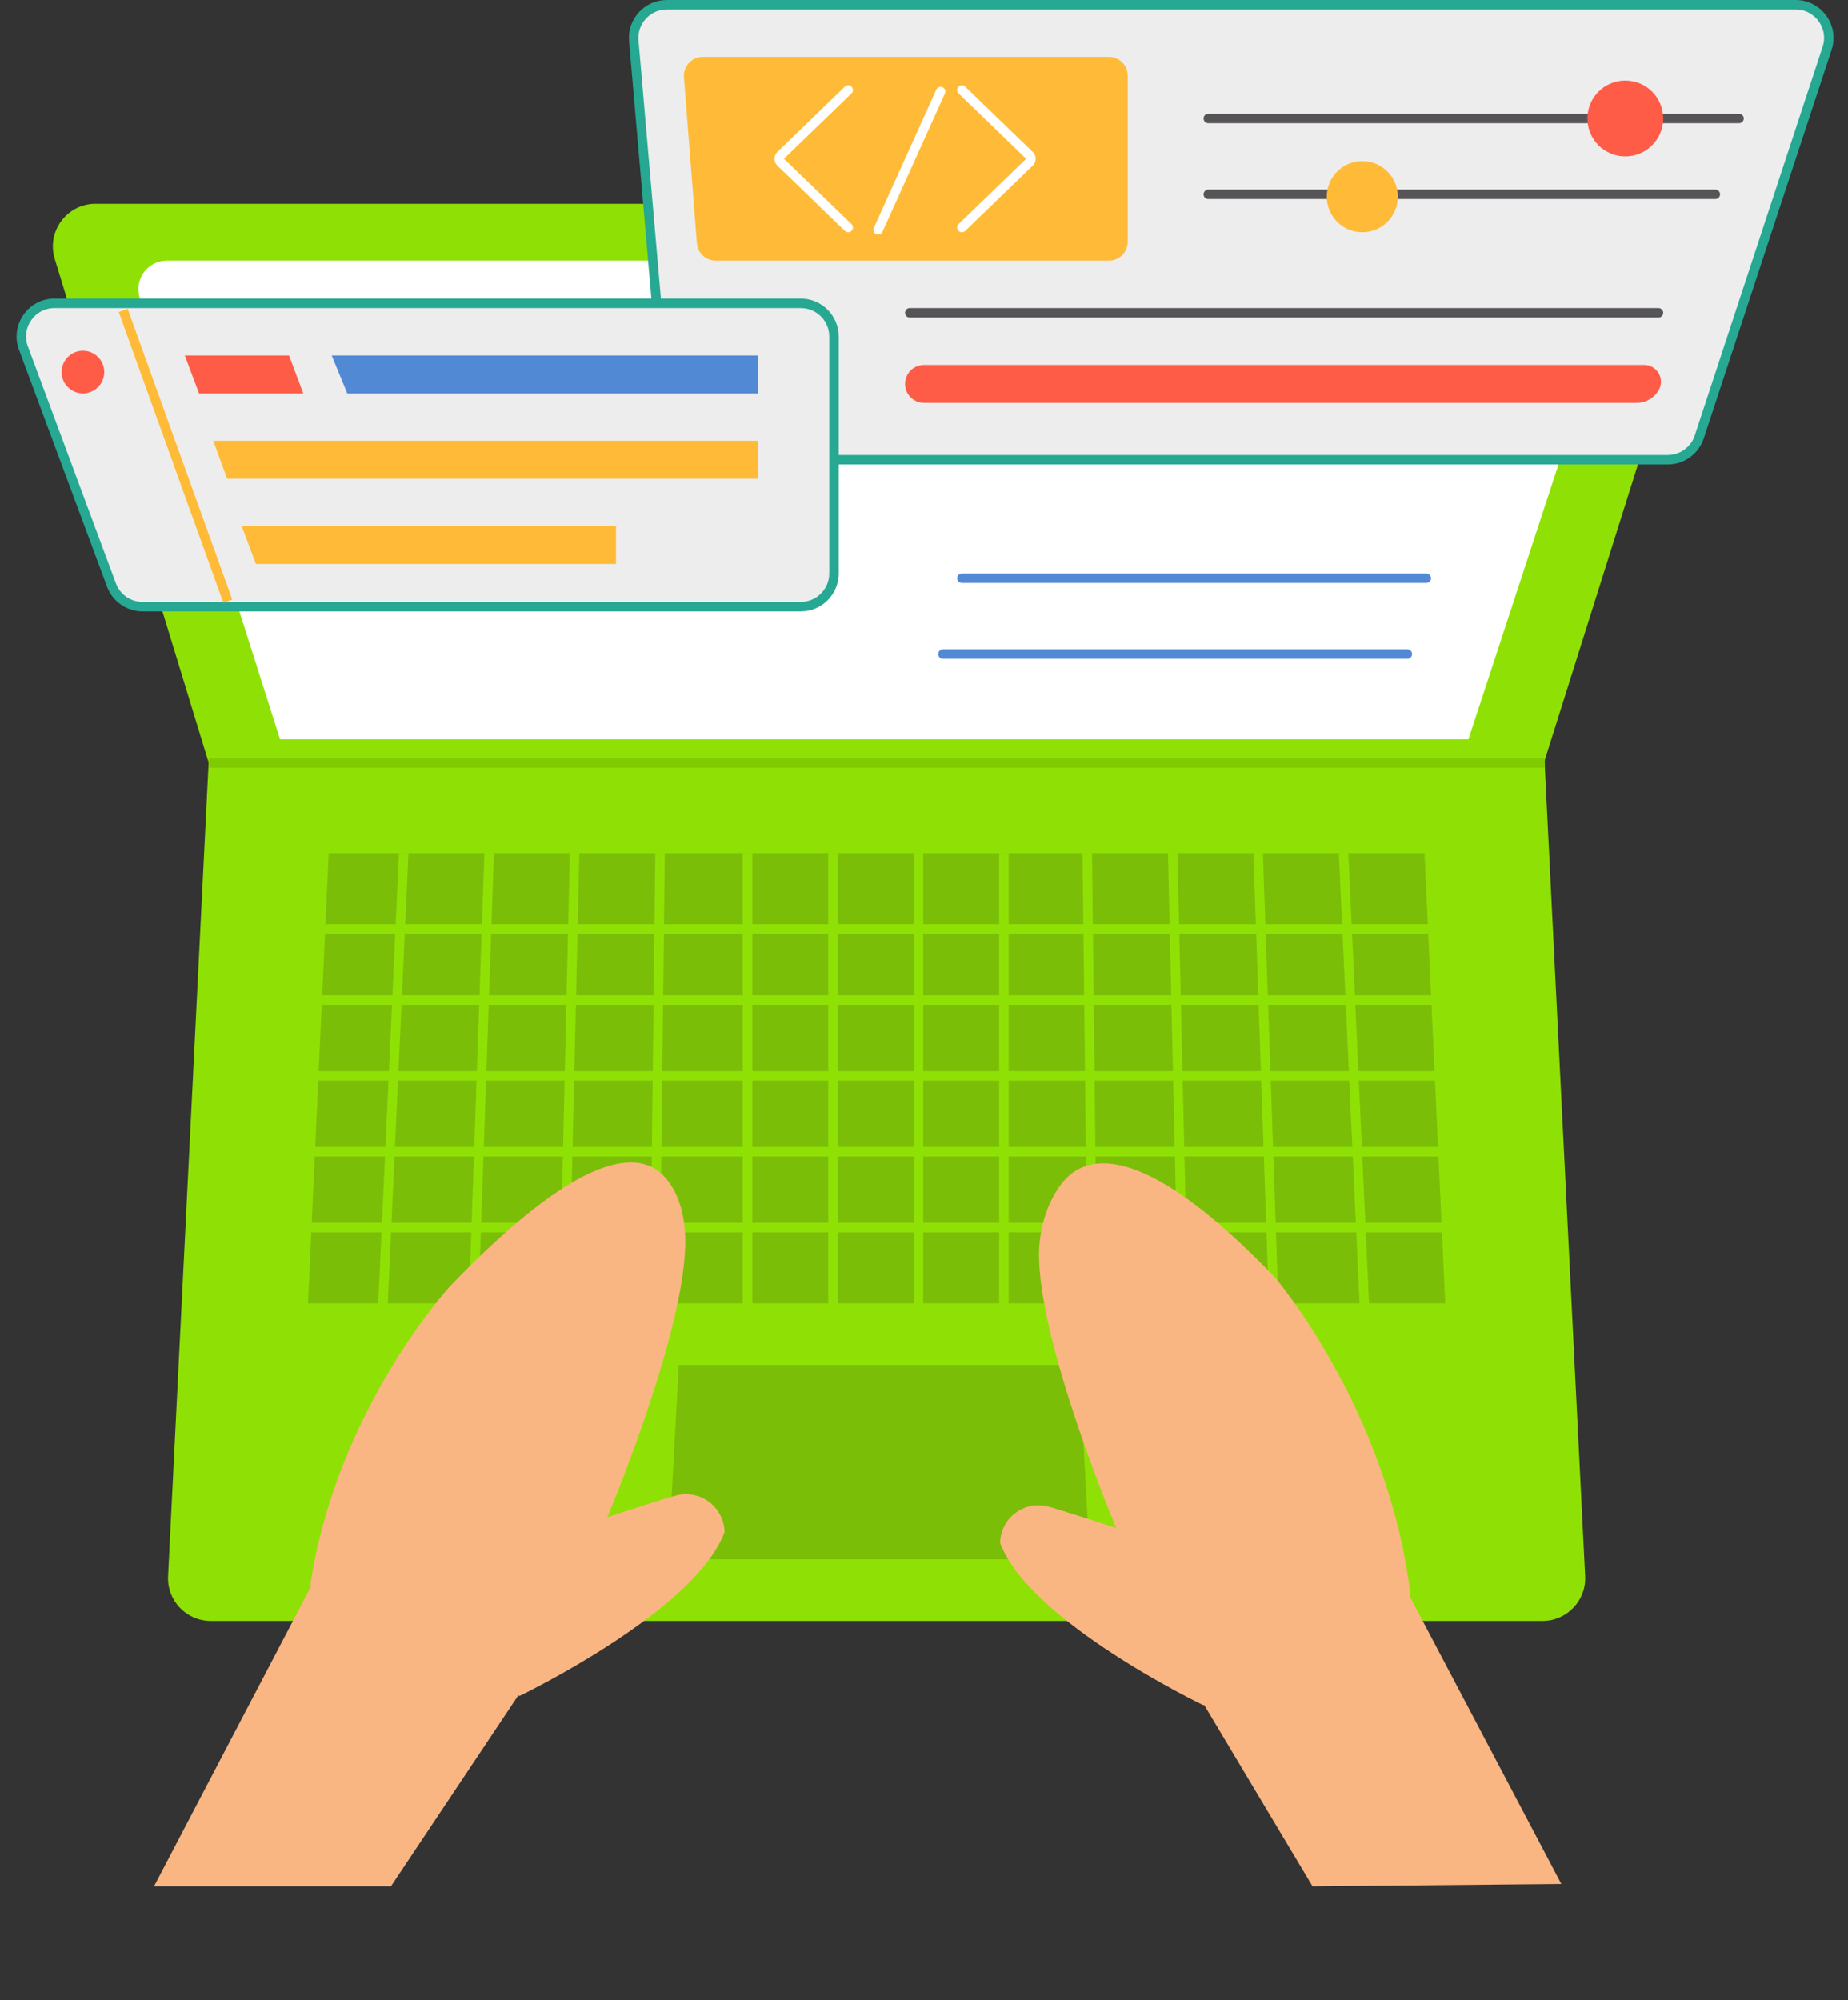 <svg width="390" height="422" viewBox="0 0 390 422" fill="none" xmlns="http://www.w3.org/2000/svg">
<rect x="0" y="0" width="390" height="422" fill="#333333" stroke="none"/>
<path d="M44.023 161H325.977L334.529 332.552C334.785 337.692 330.687 342 325.54 342H44.46C39.313 342 35.215 337.692 35.471 332.552L44.023 161Z" fill="#8FE105"/>
<path d="M44.063 161H325.81L359.311 54.705C361.139 48.906 356.808 43 350.727 43H20.162C14.113 43 9.787 48.846 11.555 54.63L44.063 161Z" fill="#8FE105"/>
<path d="M59.102 156H309.895L340.421 62.869C341.692 58.989 338.802 55 334.719 55H35.203C31.143 55 28.255 58.948 29.485 62.817L59.102 156Z" fill="white"/>
<line x1="44" y1="161" x2="326" y2="161" stroke="#7FCA00" stroke-width="2"/>
<path d="M69.364 180H300.636L305 275H65L69.364 180Z" fill="#7BBE08"/>
<path d="M143.253 288H227.747L230 329H141L143.253 288Z" fill="#7BBE08"/>
<line x1="67.73" y1="196" x2="305.524" y2="196" stroke="#8FE105" stroke-width="2"/>
<line x1="64.349" y1="211" x2="314.54" y2="211" stroke="#8FE105" stroke-width="2"/>
<line x1="64.349" y1="227" x2="314.54" y2="227" stroke="#8FE105" stroke-width="2"/>
<line x1="64.349" y1="243" x2="308.905" y2="243" stroke="#8FE105" stroke-width="2"/>
<line x1="64.349" y1="259" x2="308.905" y2="259" stroke="#8FE105" stroke-width="2"/>
<line x1="193.825" y1="180" x2="193.825" y2="278" stroke="#8FE105" stroke-width="2"/>
<line x1="211.857" y1="180" x2="211.857" y2="278" stroke="#8FE105" stroke-width="2"/>
<path d="M229.452 180L230.579 278" stroke="#8FE105" stroke-width="2"/>
<path d="M247.484 180L249.738 278" stroke="#8FE105" stroke-width="2"/>
<path d="M265.516 180L268.897 278" stroke="#8FE105" stroke-width="2"/>
<path d="M103.23 180L99.849 278" stroke="#8FE105" stroke-width="2"/>
<path d="M85.198 180L80.691 278" stroke="#8FE105" stroke-width="2"/>
<path d="M121.262 180L119.008 278" stroke="#8FE105" stroke-width="2"/>
<path d="M139.294 180L138.167 278" stroke="#8FE105" stroke-width="2"/>
<line x1="157.762" y1="180" x2="157.762" y2="278" stroke="#8FE105" stroke-width="2"/>
<line x1="175.794" y1="180" x2="175.794" y2="278" stroke="#8FE105" stroke-width="2"/>
<path d="M283.548 180L288.056 278" stroke="#8FE105" stroke-width="2"/>
<path d="M140.725 1H378.945C383.712 1 387.085 5.66 385.595 10.188L358.61 92.188C357.665 95.059 354.984 97 351.961 97H147.843C144.211 97 141.183 94.223 140.869 90.605L133.751 8.605C133.396 4.516 136.62 1 140.725 1Z" fill="#EDEDED" stroke="#26A892" stroke-width="2"/>
<path d="M11.507 64H169C172.866 64 176 67.134 176 71V121C176 124.866 172.866 128 169 128H30.086C27.16 128 24.543 126.181 23.524 123.438L4.945 73.438C3.246 68.865 6.629 64 11.507 64Z" fill="#EDEDED" stroke="#26A892" stroke-width="2"/>
<path fill-rule="evenodd" clip-rule="evenodd" d="M253.943 359.781C253.943 359.781 217.262 342.197 211.07 325.534C211.112 323.087 212.262 320.789 214.199 319.291C216.138 317.795 218.65 317.258 221.03 317.832C223.471 318.424 235.566 322.403 235.566 322.403C235.566 322.403 218.955 283.03 219.282 264.258C219.371 259.171 220.929 253.828 224.01 249.78C228.708 243.608 240.466 239.72 269.087 269.548C269.087 269.548 293.027 297.615 297.664 336.536C297.664 336.536 274.459 349.24 253.943 359.781Z" fill="#FAB682"/>
<path d="M253.166 358.124L296.377 334.669L329.5 397.5L277 398L253.166 358.124Z" fill="#FAB682"/>
<path fill-rule="evenodd" clip-rule="evenodd" d="M109.629 357.832C109.629 357.832 146.651 340.084 152.901 323.266C152.859 320.796 151.698 318.477 149.744 316.965C147.787 315.455 145.251 314.913 142.849 315.492C140.385 316.09 128.178 320.105 128.178 320.105C128.178 320.105 144.996 280.241 144.611 261.33C144.508 256.254 143.104 250.549 139.196 247.308C134.129 243.105 122.268 242.945 94.957 271.408C94.957 271.408 71.053 297.373 65.502 334.371C65.502 334.371 88.922 347.192 109.629 357.832Z" fill="#FAB682"/>
<path d="M110.413 356.16L66.8 332.487L32.5 398L82.5 398L110.413 356.16Z" fill="#FAB682"/>
<line x1="203" y1="122" x2="301" y2="122" stroke="#5289D4" stroke-width="2" stroke-linecap="round"/>
<line x1="199" y1="138" x2="297" y2="138" stroke="#5289D4" stroke-width="2" stroke-linecap="round"/>
<path d="M26 65.5L48.074 126.844" stroke="#FFBB37" stroke-width="2"/>
<path d="M45 93H160V101H47.924L45 93Z" fill="#FFBB37"/>
<path d="M70 75H160V83H73.288L70 75Z" fill="#5289D4"/>
<path d="M39 75H61L64 83H42L39 75Z" fill="#FF5C48"/>
<path d="M51 111H130V119H54.008L51 111Z" fill="#FFBB37"/>
<circle cx="17.5" cy="78.5" r="4.5" fill="#FF5C48"/>
<path d="M144.337 16.311C144.155 13.987 145.993 12 148.324 12H234C236.209 12 238 13.791 238 16V51C238 53.209 236.209 55 234 55H151.057C148.969 55 147.232 53.393 147.069 51.311L144.337 16.311Z" fill="#FFBB37"/>
<line x1="255" y1="25" x2="367" y2="25" stroke="#565457" stroke-width="2" stroke-linecap="round"/>
<line x1="255" y1="41" x2="362" y2="41" stroke="#565457" stroke-width="2" stroke-linecap="round"/>
<line x1="192" y1="66" x2="350" y2="66" stroke="#565457" stroke-width="2" stroke-linecap="round"/>
<path d="M191 81C191 78.791 192.791 77 195 77H346.981C349.682 77 351.391 79.901 350.08 82.263V82.263C349.143 83.952 347.363 85 345.432 85H195C192.791 85 191 83.209 191 81V81Z" fill="#FF5C48"/>
<circle cx="343" cy="25" r="8" fill="#FF5C48"/>
<circle cx="287.5" cy="41.5" r="7.5" fill="#FFBB37"/>
<path d="M179 19L164.744 32.781C164.337 33.174 164.337 33.826 164.744 34.219L179 48" stroke="white" stroke-width="2" stroke-linecap="round"/>
<path d="M203 19L217.256 32.781C217.663 33.174 217.663 33.826 217.256 34.219L203 48" stroke="white" stroke-width="2" stroke-linecap="round"/>
<line x1="198.5" y1="19.323" x2="185.323" y2="48.5" stroke="white" stroke-width="2" stroke-linecap="round"/>
</svg>
